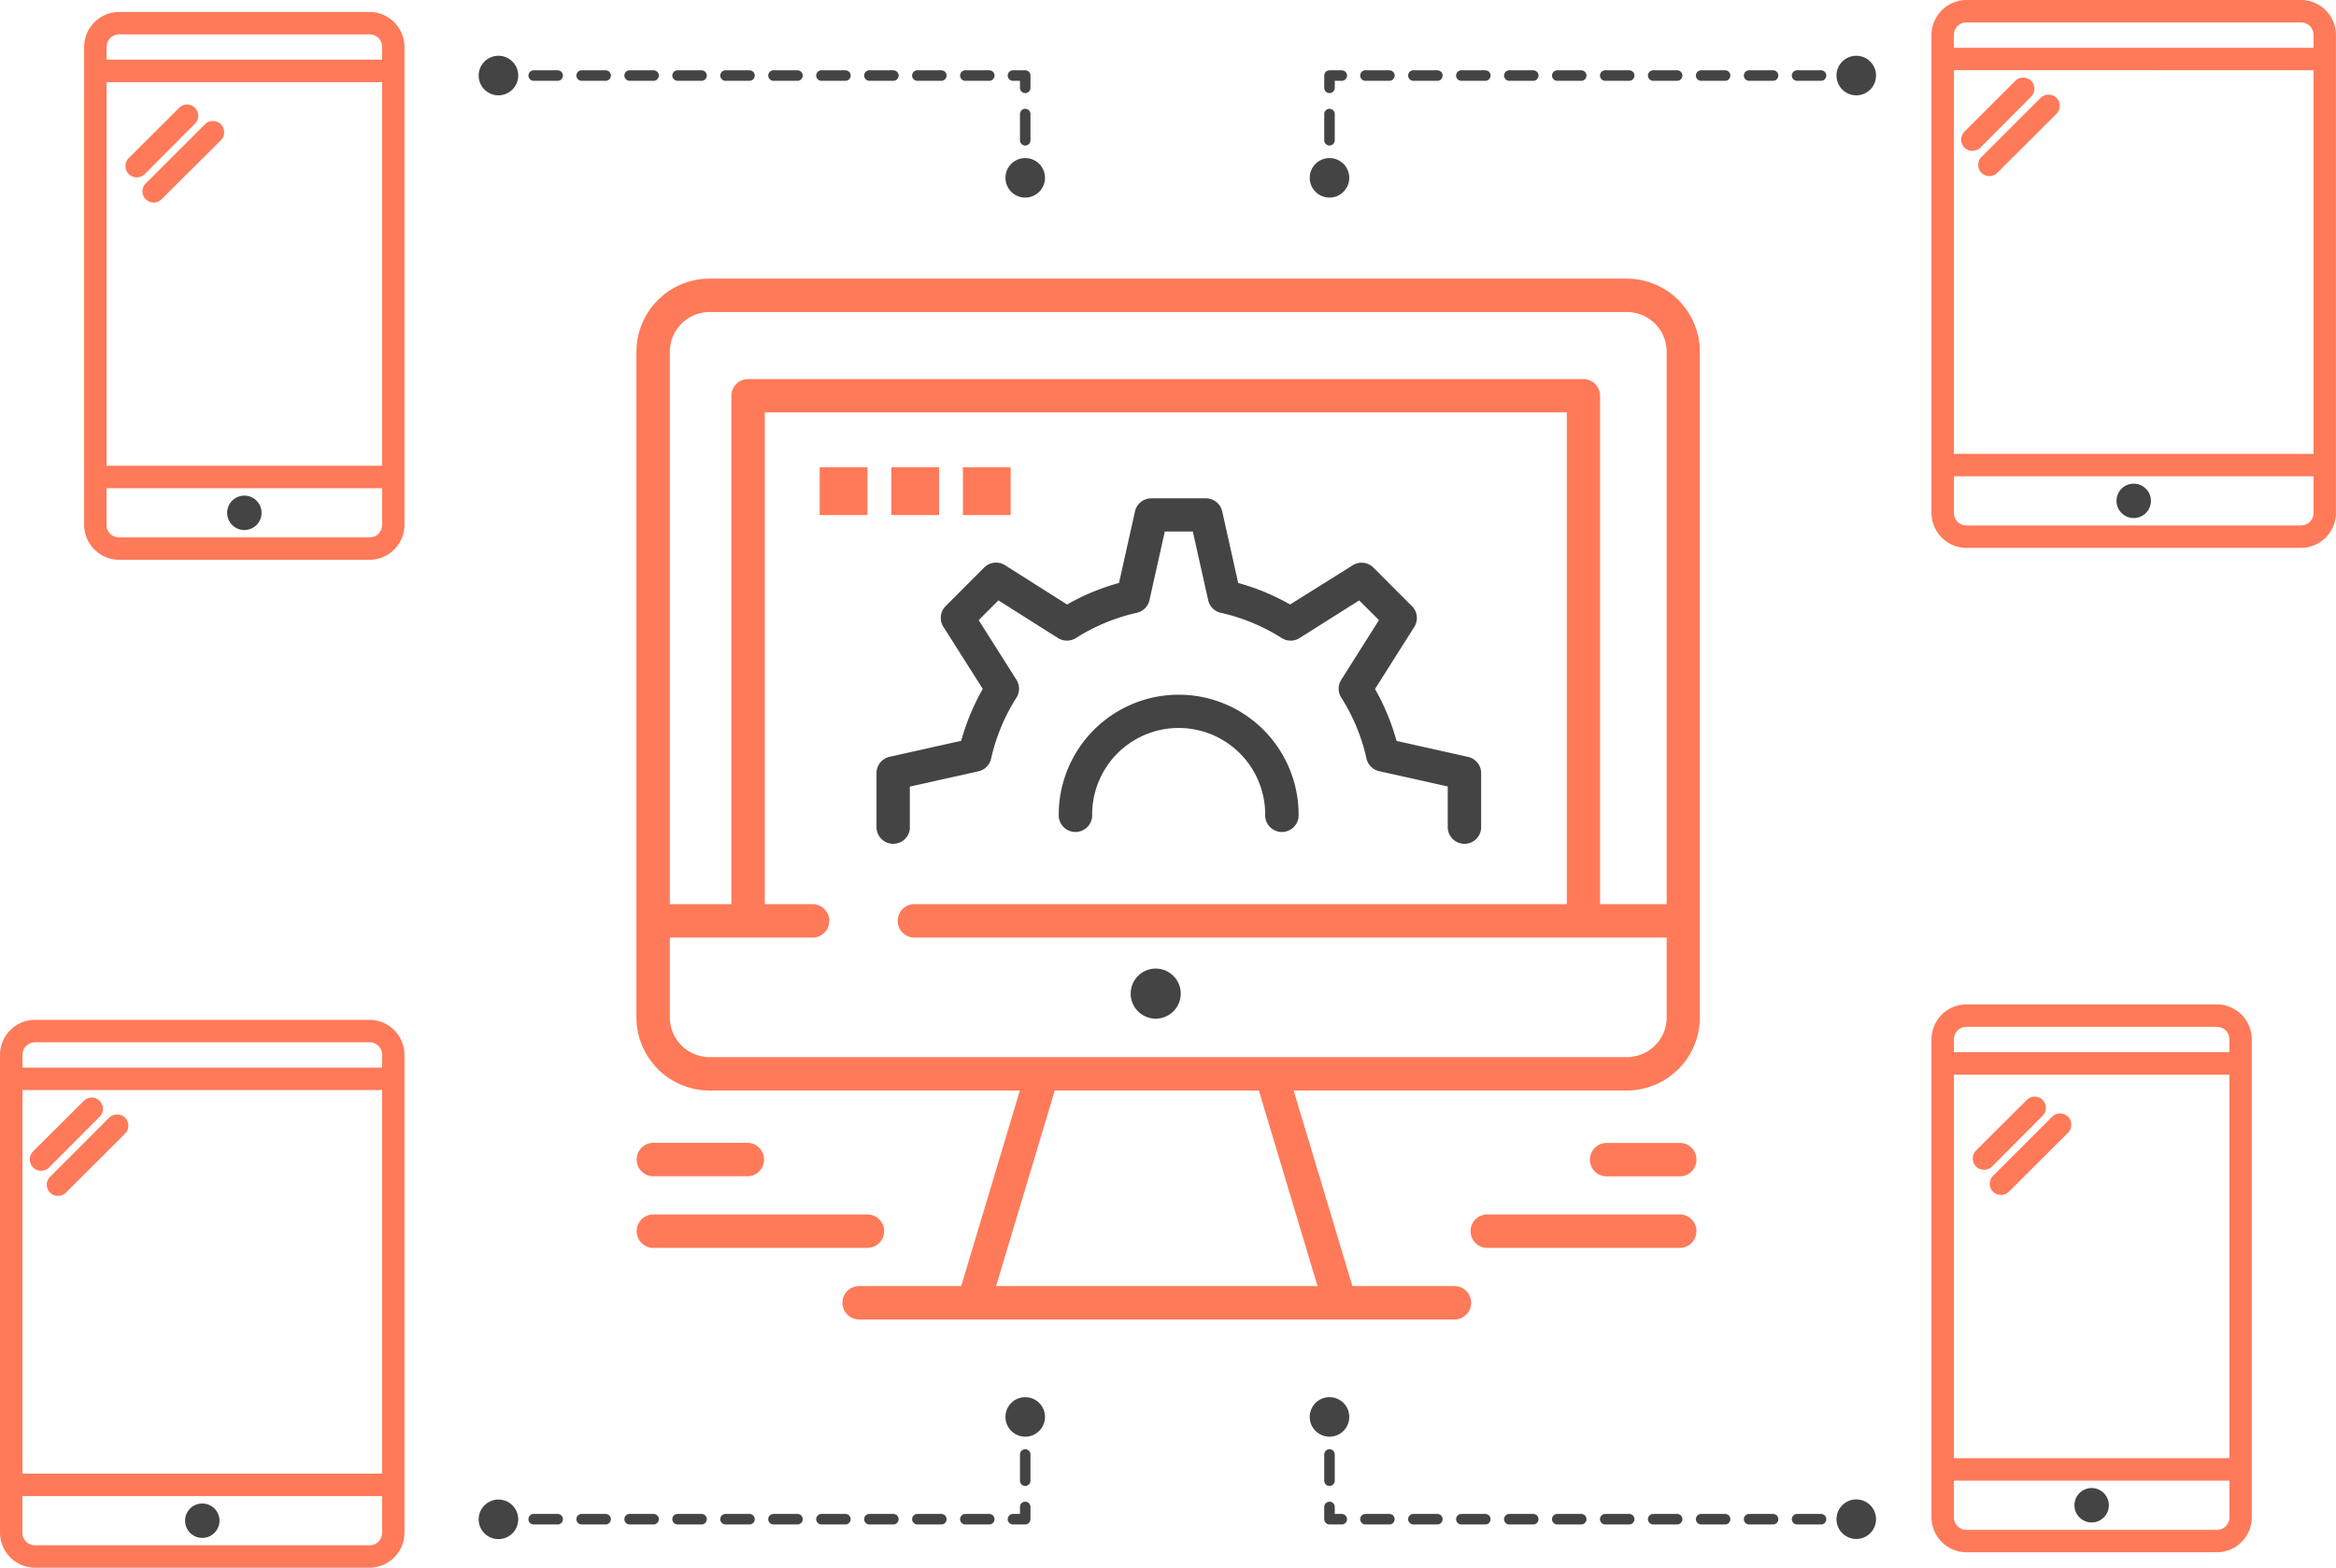 <svg xmlns="http://www.w3.org/2000/svg" viewBox="0 0 666.33 447.17"><defs><style>.cls-1{fill:#444;}.cls-2{fill:#ff7a59;}.cls-3,.cls-4,.cls-5{fill:none;stroke:#444;stroke-linecap:round;stroke-linejoin:round;stroke-width:3px;}.cls-4{stroke-dasharray:6.84 6.84;}.cls-5{stroke-dasharray:7.48 7.48;}</style></defs><g id="Layer_2" data-name="Layer 2"><g id="Layer_1-2" data-name="Layer 1"><path class="cls-1" d="M336.23,198.15A34.24,34.24,0,0,0,302,232.32a4.77,4.77,0,1,0,9.53,0,24.68,24.68,0,0,1,49.36,0,4.77,4.77,0,1,0,9.53,0A34.21,34.21,0,0,0,336.23,198.15Z"/><path class="cls-1" d="M259.52,236.16v-11.8L279.09,220a4.76,4.76,0,0,0,3.61-3.59A54.72,54.72,0,0,1,289.93,199a4.78,4.78,0,0,0,0-5.12l-10.77-17,5.63-5.63,17,10.74a4.77,4.77,0,0,0,5.1,0,54.86,54.86,0,0,1,17.37-7.2,4.79,4.79,0,0,0,3.62-3.61l4.37-19.57h8l4.37,19.57a4.76,4.76,0,0,0,3.62,3.61,55,55,0,0,1,17.37,7.2,4.73,4.73,0,0,0,5.09,0l17-10.74,5.64,5.63-10.75,17a4.77,4.77,0,0,0,0,5.11,54,54,0,0,1,7.19,17.36,4.76,4.76,0,0,0,3.61,3.61l19.57,4.37v11.8a4.77,4.77,0,0,0,9.53,0V220.55a4.77,4.77,0,0,0-3.72-4.66l-20.42-4.56a63.72,63.72,0,0,0-6.14-14.81l11.21-17.71a4.75,4.75,0,0,0-.66-5.91l-11-11a4.77,4.77,0,0,0-5.92-.66L368,172.42a64.37,64.37,0,0,0-14.81-6.14l-4.56-20.41a4.77,4.77,0,0,0-4.65-3.73H328.4a4.76,4.76,0,0,0-4.65,3.73l-4.56,20.41a64,64,0,0,0-14.81,6.14l-17.71-11.21a4.76,4.76,0,0,0-5.92.66l-11,11a4.75,4.75,0,0,0-.65,5.92l11.23,17.7a64.41,64.41,0,0,0-6.15,14.81l-20.43,4.56a4.77,4.77,0,0,0-3.73,4.66v15.61a4.77,4.77,0,0,0,9.53,0Z"/><path class="cls-2" d="M464.06,79.47H202.41a20.9,20.9,0,0,0-20.88,20.88V290.17a20.9,20.9,0,0,0,20.88,20.88h88.5l-16.73,55.77H245.07a4.77,4.77,0,1,0,0,9.54h169.8a4.77,4.77,0,0,0,0-9.54H385.76L369,311.05h95a20.91,20.91,0,0,0,20.88-20.88V100.35A20.91,20.91,0,0,0,464.06,79.47ZM202.41,89H464.06a11.37,11.37,0,0,1,11.35,11.35V257.89h-19v-145a4.77,4.77,0,0,0-4.77-4.76H213.39a4.77,4.77,0,0,0-4.77,4.76v145H191.06V100.35A11.37,11.37,0,0,1,202.41,89Zm173.4,277.82H284.13l16.73-55.77h58.22Zm88.25-65.3H202.41a11.36,11.36,0,0,1-11.35-11.35V267.42H232a4.77,4.77,0,0,0,0-9.53H218.15V117.63H446.92V257.89H261.05a4.77,4.77,0,1,0,0,9.53H475.41v22.75A11.36,11.36,0,0,1,464.06,301.52Z"/><path class="cls-2" d="M252.2,351.16a4.77,4.77,0,0,0-4.77-4.76H186.15a4.77,4.77,0,0,0,0,9.53h61.28A4.77,4.77,0,0,0,252.2,351.16Z"/><path class="cls-2" d="M186.15,335.5h27.24a4.77,4.77,0,0,0,0-9.53H186.15a4.77,4.77,0,0,0,0,9.53Z"/><path class="cls-2" d="M478.92,346.4H424.46a4.77,4.77,0,1,0,0,9.53h54.46a4.77,4.77,0,1,0,0-9.53Z"/><path class="cls-2" d="M478.92,326H458.5a4.77,4.77,0,1,0,0,9.53h20.42a4.77,4.77,0,1,0,0-9.53Z"/><path class="cls-1" d="M329.67,276.27a7.14,7.14,0,1,0,7.13,7.14A7.14,7.14,0,0,0,329.67,276.27Z"/><rect class="cls-2" x="233.81" y="133.29" width="13.62" height="13.62"/><rect class="cls-2" x="254.24" y="133.29" width="13.62" height="13.62"/><rect class="cls-2" x="274.67" y="133.29" width="13.62" height="13.62"/><path class="cls-2" d="M562.64,43a3.2,3.2,0,0,0,2.29-.94l14.42-14.47a3.19,3.19,0,1,0-4.51-4.52L560.36,37.54a3.22,3.22,0,0,0,2.28,5.5Z"/><path class="cls-2" d="M656.31,0H560.94a10,10,0,0,0-10,10V146.27a10,10,0,0,0,10,10h95.37a10,10,0,0,0,10-10V10A10,10,0,0,0,656.31,0Zm3.61,135.84v10.43a3.57,3.57,0,0,1-3.61,3.61H560.94a3.57,3.57,0,0,1-3.61-3.61V135.84Zm0-115.81V129.44H557.33V20Zm0-10v3.6H557.33V10a3.56,3.56,0,0,1,3.61-3.61h95.37A3.56,3.56,0,0,1,659.92,10Z"/><circle class="cls-1" cx="608.63" cy="142.86" r="4.91"/><path class="cls-2" d="M565.2,49.29a3.2,3.2,0,0,0,4.51,0l16.88-16.82a3.24,3.24,0,0,0,0-4.57A3.2,3.2,0,0,0,584.3,27a3.09,3.09,0,0,0-2.23.92L565.2,44.77A3.19,3.19,0,0,0,565.2,49.29Z"/><path class="cls-2" d="M565.93,333.66a3.2,3.2,0,0,0,2.29-.94l14.42-14.47a3.19,3.19,0,1,0-4.51-4.52l-14.48,14.42a3.2,3.2,0,0,0-.94,2.29,3.21,3.21,0,0,0,3.22,3.22Z"/><path class="cls-2" d="M632.31,286.48H560.94a10,10,0,0,0-10,10V432.75a10,10,0,0,0,10,10h71.37a10,10,0,0,0,10-10V296.5A10,10,0,0,0,632.31,286.48Zm3.61,135.84v10.43a3.57,3.57,0,0,1-3.61,3.61H560.94a3.57,3.57,0,0,1-3.61-3.61V422.32Zm0-115.81V415.92H557.33V306.51Zm0-10v3.61H557.33V296.5a3.56,3.56,0,0,1,3.61-3.61h71.37A3.56,3.56,0,0,1,635.92,296.5Z"/><circle class="cls-1" cx="596.63" cy="429.34" r="4.91"/><path class="cls-2" d="M568.49,339.91a3.21,3.21,0,0,0,4.52,0l16.87-16.82a3.24,3.24,0,0,0,0-4.57,3.2,3.2,0,0,0-2.28-.92,3.1,3.1,0,0,0-2.24.92l-16.87,16.87A3.21,3.21,0,0,0,568.49,339.91Z"/><line class="cls-3" x1="529.77" y1="433.32" x2="526.27" y2="433.32"/><line class="cls-4" x1="519.44" y1="433.32" x2="386.14" y2="433.32"/><polyline class="cls-3" points="382.73 433.32 379.23 433.32 379.23 429.82"/><line class="cls-5" x1="379.23" y1="422.34" x2="379.23" y2="411.11"/><line class="cls-3" x1="379.23" y1="407.37" x2="379.23" y2="403.87"/><path class="cls-1" d="M529.49,427.68a5.64,5.64,0,1,1-5.64,5.64A5.65,5.65,0,0,1,529.49,427.68Z"/><circle class="cls-1" cx="379.23" cy="404.15" r="5.64"/><line class="cls-3" x1="529.77" y1="21.55" x2="526.27" y2="21.55"/><line class="cls-4" x1="519.44" y1="21.55" x2="386.14" y2="21.55"/><polyline class="cls-3" points="382.73 21.55 379.23 21.55 379.23 25.05"/><line class="cls-5" x1="379.23" y1="32.53" x2="379.23" y2="43.76"/><line class="cls-3" x1="379.23" y1="47.5" x2="379.23" y2="51"/><path class="cls-1" d="M529.49,15.91a5.64,5.64,0,1,1-5.64,5.64A5.64,5.64,0,0,1,529.49,15.91Z"/><circle class="cls-1" cx="379.23" cy="50.72" r="5.64"/><path class="cls-2" d="M11.72,333.93A3.2,3.2,0,0,0,14,333l14.42-14.48A3.19,3.19,0,1,0,23.91,314L9.43,328.42a3.27,3.27,0,0,0,0,4.57A3.2,3.2,0,0,0,11.72,333.93Z"/><path class="cls-2" d="M105.39,290.89H10a10,10,0,0,0-10,10V437.15a10,10,0,0,0,10,10h95.37a10,10,0,0,0,10-10V300.9A10,10,0,0,0,105.39,290.89ZM109,426.73v10.42a3.56,3.56,0,0,1-3.61,3.61H10a3.56,3.56,0,0,1-3.61-3.61V426.73Zm0-115.81v109.4H6.41V310.92Zm0-10v3.61H6.41V300.9A3.57,3.57,0,0,1,10,297.29h95.37A3.57,3.57,0,0,1,109,300.9Z"/><circle class="cls-1" cx="57.7" cy="433.75" r="4.91"/><path class="cls-2" d="M14.28,340.18a3.2,3.2,0,0,0,4.51,0l16.88-16.82a3.25,3.25,0,0,0,0-4.57,3.22,3.22,0,0,0-2.29-.92,3.09,3.09,0,0,0-2.23.92L14.28,335.66A3.19,3.19,0,0,0,14.28,340.18Z"/><path class="cls-2" d="M39,50.59a3.25,3.25,0,0,0,2.29-.94L55.72,35.17a3.2,3.2,0,0,0-4.52-4.52L36.73,45.08a3.17,3.17,0,0,0-.94,2.28A3.21,3.21,0,0,0,39,50.59Z"/><path class="cls-2" d="M105.39,3.41H34a10,10,0,0,0-10,10V149.67a10,10,0,0,0,10,10h71.37a10,10,0,0,0,10-10V13.42A10,10,0,0,0,105.39,3.41ZM109,139.25v10.42a3.56,3.56,0,0,1-3.61,3.61H34a3.56,3.56,0,0,1-3.61-3.61V139.25Zm0-115.81v109.4H30.41V23.44Zm0-10V17H30.41V13.42A3.57,3.57,0,0,1,34,9.81h71.37A3.57,3.57,0,0,1,109,13.42Z"/><circle class="cls-1" cx="69.7" cy="146.27" r="4.91"/><path class="cls-2" d="M41.57,56.83a3.17,3.17,0,0,0,4.51,0L63,40a3.22,3.22,0,0,0,0-4.56,3.18,3.18,0,0,0-2.29-.92,3,3,0,0,0-2.23.92L41.57,52.32A3.18,3.18,0,0,0,41.57,56.83Z"/><line class="cls-3" x1="141.9" y1="433.32" x2="145.4" y2="433.32"/><line class="cls-4" x1="152.23" y1="433.32" x2="285.53" y2="433.32"/><polyline class="cls-3" points="288.94 433.32 292.44 433.32 292.44 429.82"/><line class="cls-5" x1="292.44" y1="422.34" x2="292.44" y2="411.11"/><line class="cls-3" x1="292.44" y1="407.37" x2="292.44" y2="403.87"/><path class="cls-1" d="M142.18,439a5.64,5.64,0,1,1,5.64-5.64A5.64,5.64,0,0,1,142.18,439Z"/><circle class="cls-1" cx="292.44" cy="404.15" r="5.64"/><line class="cls-3" x1="141.9" y1="21.55" x2="145.4" y2="21.55"/><line class="cls-4" x1="152.23" y1="21.55" x2="285.53" y2="21.55"/><polyline class="cls-3" points="288.94 21.55 292.44 21.55 292.44 25.05"/><line class="cls-5" x1="292.44" y1="32.53" x2="292.44" y2="43.76"/><line class="cls-3" x1="292.44" y1="47.5" x2="292.44" y2="51"/><path class="cls-1" d="M142.18,27.19a5.64,5.64,0,1,1,5.64-5.64A5.65,5.65,0,0,1,142.18,27.19Z"/><circle class="cls-1" cx="292.44" cy="50.72" r="5.64"/></g></g></svg>